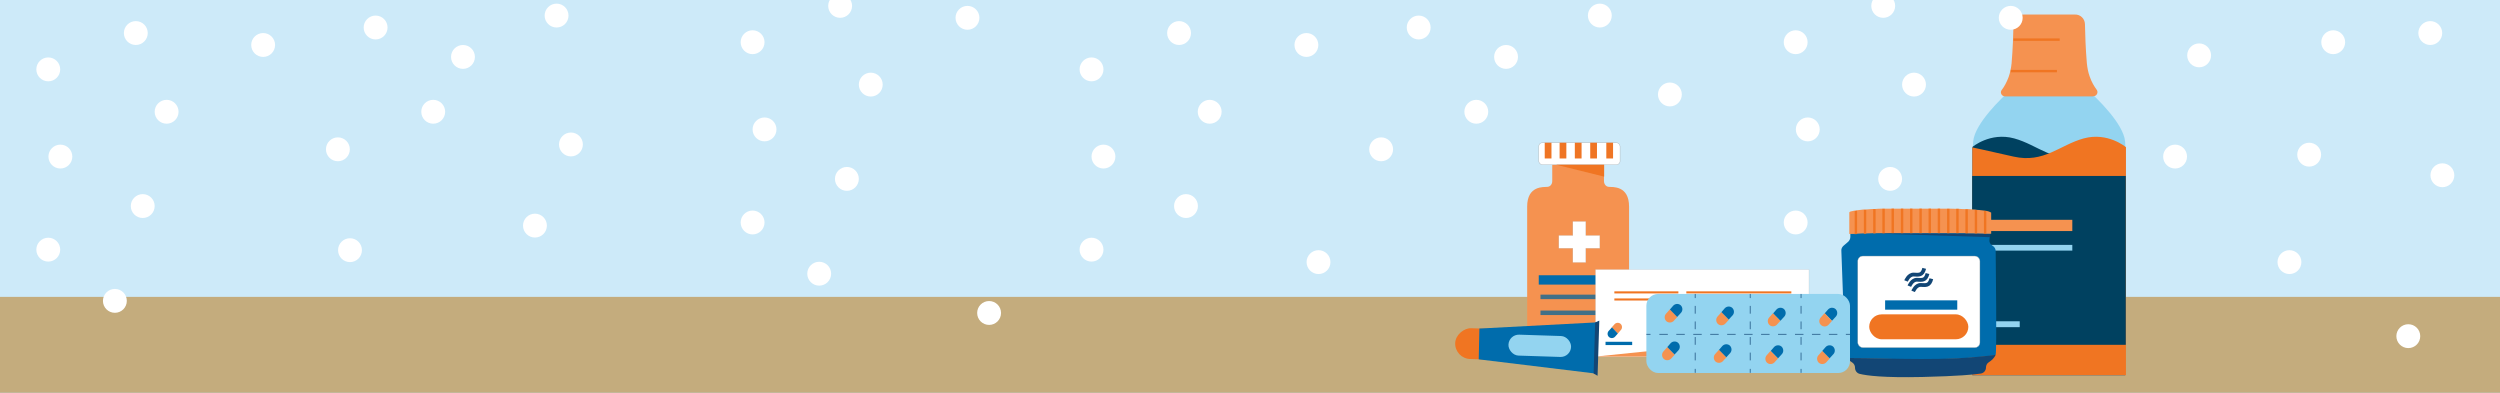 <svg viewBox="0 0 144.5 22.7" xmlns="http://www.w3.org/2000/svg" id="Layer_1"><rect x="0" y="0" width="144.5" height="22.7" fill="#808080" stroke="none"/><defs><style>.cls-1{fill:#93d4f0;}.cls-2{stroke:#f59250;stroke-width:.65px;}.cls-2,.cls-3,.cls-4,.cls-5,.cls-6,.cls-7,.cls-8,.cls-9,.cls-10,.cls-11,.cls-12,.cls-13,.cls-14,.cls-15,.cls-16{stroke-miterlimit:10;}.cls-2,.cls-5,.cls-6,.cls-7,.cls-8,.cls-9,.cls-10,.cls-11,.cls-12,.cls-13,.cls-14,.cls-15,.cls-16{fill:none;}.cls-17{fill:#cdeaf9;}.cls-3{stroke-width:.02px;}.cls-3,.cls-4{stroke:#a3a7aa;}.cls-3,.cls-4,.cls-18{fill:#fff;}.cls-4{stroke-width:.01px;}.cls-5,.cls-11,.cls-14,.cls-16{stroke:#124675;}.cls-5,.cls-11,.cls-16{stroke-width:.04px;}.cls-6{stroke-width:.54px;}.cls-6,.cls-7{stroke:#006cac;}.cls-7{stroke-width:.19px;}.cls-8{stroke-width:.12px;}.cls-8,.cls-12{stroke:#f07522;}.cls-9{stroke:#417087;stroke-width:.26px;}.cls-19{fill:#c4ac7d;}.cls-20{fill:#006cac;}.cls-21{fill:#004160;}.cls-22{fill:#f07522;}.cls-10{stroke:#ef7524;stroke-width:.39px;}.cls-11{stroke-dasharray:.45 .45;}.cls-23{fill:#124675;}.cls-12{stroke-width:.14px;}.cls-13{stroke-width:.33px;}.cls-13,.cls-15{stroke:#93d4f0;}.cls-14{stroke-width:.22px;}.cls-15{stroke-width:.34px;}.cls-24{fill:#f59250;}.cls-16{stroke-dasharray:.49 .49;}</style></defs><polyline points="144.5 23.79 -.89 23.79 -.89 -1.68 144.5 -1.68" class="cls-17"></polyline><rect height="6.88" width="145.39" y="17.16" x="-.89" class="cls-19"></rect><path d="M93.59,20.29h-4.74c-.61,0-.58-.99-.58-.99v-7.36c0-1.23.97-1.12,1.17-1.14.05,0,.09-.02.13-.04.1-.06.15-.17.15-.29v-.96h2.99v.96c0,.11.05.23.15.29.04.02.08.04.13.04.21.02,1.17-.09,1.17,1.14v7.36s.04.99-.58.99Z" class="cls-24"></path><line y2="17.16" x2="93.64" y1="17.16" x1="89.04" class="cls-9"></line><line y2="18.08" x2="93.64" y1="18.08" x1="89.04" class="cls-9"></line><rect ry=".21" rx=".21" height="1.27" width="4.7" y="8.25" x="88.94" class="cls-3"></rect><polygon points="89.94 9.52 92.72 10.21 92.72 9.52 89.94 9.52" class="cls-22"></polygon><line y2="9.16" x2="89.48" y1="8.25" x1="89.48" class="cls-10"></line><line y2="9.16" x2="90.34" y1="8.25" x1="90.34" class="cls-10"></line><line y2="9.16" x2="91.22" y1="8.25" x1="91.22" class="cls-10"></line><line y2="9.16" x2="92.11" y1="8.25" x1="92.11" class="cls-10"></line><line y2="9.16" x2="93.04" y1="8.25" x1="93.04" class="cls-10"></line><polygon points="92.47 13.61 92.47 14.35 91.66 14.35 91.66 15.17 90.91 15.17 90.91 14.35 90.1 14.35 90.1 13.61 90.91 13.61 90.91 12.8 91.66 12.8 91.66 13.61 92.47 13.61" class="cls-4"></polygon><line y2="16.18" x2="93.64" y1="16.18" x1="88.94" class="cls-6"></line><path d="M122.82,21.69h-8.77s-.12-12.29,0-13.52c.1-1.04,1.66-2.52,2.16-2.97.09-.09.22-.13.34-.13.31,0,.98,0,1.82,0h.14c.84,0,1.51,0,1.82,0,.13,0,.25.05.34.13.5.45,2.06,1.93,2.16,2.97.12,1.23,0,13.52,0,13.52Z" class="cls-1"></path><path d="M114,8.5s1.03-.88,2.42-.5,2.29,1.45,4.04,1.05,2.37-.53,2.37-.53v13.17h-8.82v-13.19Z" class="cls-21"></path><path d="M122.87,8.5s-1.04-.88-2.43-.5-2.3,1.45-4.06,1.05-2.38-.53-2.38-.53v13.17h8.88v-13.19Z" class="cls-22"></path><path d="M120.98,5.57h-5.09c-.19,0-.31-.22-.19-.37.14-.18.28-.43.4-.75.08-.23.14-.49.17-.79.07-.81.1-1.7.11-2.26,0-.31.26-.56.58-.56h1.41s.15,0,.15,0h1.41c.32-.01.57.24.58.55.01.56.04,1.45.11,2.26.03.29.08.54.16.76.11.33.27.59.41.78.11.15,0,.37-.19.37Z" class="cls-24"></path><rect height="9.76" width="8.88" y="10.17" x="113.99" class="cls-21"></rect><line y2="18.74" x2="115.22" y1="18.74" x1="116.74" class="cls-15"></line><line y2="14.32" x2="113.68" y1="14.32" x1="119.78" class="cls-13"></line><line y2="13.03" x2="113.68" y1="13.03" x1="119.78" class="cls-2"></line><path d="M115.34,20.52s0-.02.01-.03c.07-.29.01-4.97,0-5.98,0-.12-.06-.23-.17-.3l-.03-.02c-.12-.07-.18-.21-.16-.34l.08-.66c.03-.21-.14-.4-.35-.4h-7.41c-.2,0-.36.16-.36.36v.55c0,.1-.05.2-.12.27l-.28.24c-.08.07-.13.18-.12.28l.22,6.01c0,.08.03.15.08.21,2.94.01,5.69.21,8.62-.18Z" class="cls-20"></path><path d="M106.72,20.7s.05.05.07.07l.28.19c.1.07.15.18.15.29h0c0,.18.11.32.27.36.4.1,1.36.23,3.62.18,2.09-.05,3-.14,3.39-.2.17-.03.29-.18.29-.35,0-.12.06-.24.16-.3.14-.09.33-.24.39-.43-2.93.39-5.68.19-8.62.18Z" class="cls-23"></path><rect ry=".29" rx=".29" height="5.29" width="7.06" y="14.8" x="107.38" class="cls-3"></rect><path d="M110.17,16.24s.15-.38.44-.37.5.07.61-.36" class="cls-14"></path><path d="M110.36,16.54s.15-.38.44-.37.5.07.61-.36" class="cls-14"></path><path d="M110.58,16.84s.15-.38.44-.37.5.07.61-.36" class="cls-14"></path><rect ry=".72" rx=".72" height="1.44" width="5.73" y="18.17" x="108.04" class="cls-22"></rect><line y2="17.63" x2="113.13" y1="17.63" x1="108.96" class="cls-6"></line><path d="M113.74,13.5c.14,0,.28,0,.4,0,.05,0,.09,0,.14,0,.15,0,.28.01.4.01.05,0,.1,0,.14,0,.13,0,.22,0,.27,0v-1.22s-.1-.07-.27-.1c-.04,0-.09-.01-.14-.02-.08-.01-.17-.02-.27-.03-.04,0-.08-.01-.13-.01l-.14-.02c-.1,0-.22-.01-.33-.02-.02,0-.04,0-.06,0-.04,0-.09,0-.14,0-.13,0-.26-.01-.4-.02h-.14c-.13,0-.26-.01-.4-.01-.05,0-.09,0-.14,0h-2.75c-.11,0-.21,0-.32,0h-.14c-.14,0-.27,0-.4,0-.05,0-.09,0-.14,0-.14,0-.27.01-.4.02h-.14c-.14.01-.28.02-.4.03h-.14c-.15.02-.29.04-.4.05-.05.01-.1.02-.14.02-.17.03-.27.06-.27.1v1.24s.11,0,.27,0c.04,0,.09,0,.14-.01.1,0,.23-.01.4-.02.04,0,.09,0,.14,0,.11,0,.25,0,.4-.01h.14c.12,0,.25,0,.4,0h.14c.13,0,.26,0,.4,0h3.34c.14,0,.27,0,.4,0h.14c.14,0,.27,0,.4,0h.14Z" class="cls-24"></path><path d="M107.34,12.18v1.35c-.05,0-.1,0-.14.01v-1.34s.09-.01.14-.02Z" class="cls-22"></path><path d="M107.87,12.13v1.38c-.05,0-.1,0-.14,0v-1.38h.14Z" class="cls-22"></path><rect height="1.4" width=".14" y="12.09" x="108.27" class="cls-22"></rect><path d="M108.94,12.07v1.42h-.14v-1.42s.09,0,.14,0Z" class="cls-22"></path><rect height="1.42" width=".14" y="12.06" x="109.33" class="cls-22"></rect><rect height="1.43" width=".14" y="12.06" x="109.87" class="cls-22"></rect><rect height="1.43" width=".14" y="12.06" x="110.4" class="cls-22"></rect><rect height="1.43" width=".14" y="12.06" x="110.94" class="cls-22"></rect><rect height="1.43" width=".14" y="12.06" x="111.47" class="cls-22"></rect><rect height="1.43" width=".14" y="12.06" x="112" class="cls-22"></rect><path d="M112.68,13.49v-1.42s-.09,0-.14,0v1.43h.14Z" class="cls-22"></path><rect height="1.42" width=".14" y="12.07" x="113.07" class="cls-22"></rect><path d="M113.74,13.5v-1.4s-.09,0-.14,0v1.41h.14Z" class="cls-22"></path><path d="M114.28,12.14v1.37s-.09,0-.14,0v-1.38s.09.01.14.02Z" class="cls-22"></path><path d="M114.81,12.2v1.32s-.09,0-.14,0v-1.33c.05,0,.1.01.14.02Z" class="cls-22"></path><path d="M115.04,13.53l-.02.18-6.61-.21s6.07-.02,6.6.03" class="cls-23"></path><rect height="5.04" width="12.34" y="15.58" x="92.22" class="cls-4"></rect><polygon points="92.22 20.61 104.57 19.34 104.57 20.61 92.22 20.61" class="cls-24"></polygon><line y2="16.9" x2="97.47" y1="16.9" x1="103.54" class="cls-8"></line><line y2="16.9" x2="93.31" y1="16.9" x1="97.01" class="cls-8"></line><line y2="17.31" x2="93.31" y1="17.31" x1="97.01" class="cls-8"></line><rect ry=".68" rx=".68" height="4.57" width="11.77" y="16.99" x="95.16" class="cls-1"></rect><line y2="17.23" x2="97.98" y1="16.99" x1="97.98" class="cls-5"></line><line y2="21.09" x2="97.98" y1="17.68" x1="97.98" class="cls-11"></line><line y2="21.55" x2="97.98" y1="21.32" x1="97.98" class="cls-5"></line><line y2="17.23" x2="101.16" y1="16.99" x1="101.16" class="cls-5"></line><line y2="21.09" x2="101.16" y1="17.68" x1="101.16" class="cls-11"></line><line y2="21.55" x2="101.16" y1="21.32" x1="101.16" class="cls-5"></line><line y2="17.23" x2="104.1" y1="16.99" x1="104.1" class="cls-5"></line><line y2="21.09" x2="104.1" y1="17.68" x1="104.1" class="cls-11"></line><line y2="21.55" x2="104.1" y1="21.32" x1="104.1" class="cls-5"></line><line y2="19.32" x2="106.69" y1="19.32" x1="106.93" class="cls-5"></line><line y2="19.32" x2="95.64" y1="19.32" x1="106.2" class="cls-16"></line><line y2="19.32" x2="95.16" y1="19.32" x1="95.4" class="cls-5"></line><path d="M96.8,20.5l-.2.22c-.11.12-.3.14-.43.03h0c-.12-.11-.14-.3-.03-.43l.23-.26" class="cls-24"></path><path d="M96.37,20.06l.19-.22c.11-.12.3-.14.43-.03h0c.12.11.14.3.03.43l-.23.25" class="cls-20"></path><path d="M99.79,20.65l-.2.22c-.11.12-.3.14-.43.03h0c-.12-.11-.14-.3-.03-.43l.23-.26" class="cls-24"></path><path d="M99.36,20.22l.19-.22c.11-.12.3-.14.43-.03h0c.12.11.14.3.03.43l-.23.25" class="cls-20"></path><path d="M102.77,20.72l-.2.22c-.11.12-.3.14-.43.03h0c-.12-.11-.14-.3-.03-.43l.23-.26" class="cls-24"></path><path d="M102.35,20.28l.19-.22c.11-.12.3-.14.43-.03h0c.12.11.14.3.03.43l-.23.25" class="cls-20"></path><path d="M105.76,20.72l-.2.22c-.11.12-.3.14-.43.03h0c-.12-.11-.14-.3-.03-.43l.23-.26" class="cls-24"></path><path d="M105.33,20.28l.19-.22c.11-.12.3-.14.43-.03h0c.12.11.14.3.03.43l-.23.25" class="cls-20"></path><path d="M96.95,18.32l-.2.22c-.11.12-.3.14-.43.03h0c-.12-.11-.14-.3-.03-.43l.23-.26" class="cls-24"></path><path d="M96.52,17.89l.19-.22c.11-.12.3-.14.43-.03h0c.12.11.14.3.03.43l-.23.25" class="cls-20"></path><path d="M99.93,18.48l-.2.22c-.11.12-.3.14-.43.03h0c-.12-.11-.14-.3-.03-.43l.23-.26" class="cls-24"></path><path d="M99.5,18.04l.19-.22c.11-.12.3-.14.43-.03h0c.12.11.14.3.03.43l-.23.25" class="cls-20"></path><path d="M102.91,18.54l-.2.22c-.11.12-.3.14-.43.03h0c-.12-.11-.14-.3-.03-.43l.23-.26" class="cls-24"></path><path d="M102.49,18.11l.19-.22c.11-.12.3-.14.43-.03h0c.12.11.14.3.03.43l-.23.25" class="cls-20"></path><path d="M105.47,18.11l.19-.22c.11-.12.3-.14.43-.03h0c.12.11.14.3.03.43l-.23.25" class="cls-20"></path><path d="M93.16,18.92l.16-.18c.09-.1.25-.11.35-.02h0c.1.09.11.25.02.35l-.19.22" class="cls-24"></path><path d="M93.51,19.28l-.16.18c-.09.1-.25.11-.35.02h0c-.1-.09-.11-.25-.02-.35l.19-.21" class="cls-20"></path><line y2="19.85" x2="94.34" y1="19.85" x1="92.8" class="cls-7"></line><rect transform="translate(62.85 104.68) rotate(-88.15)" ry=".89" rx=".89" height="2.74" width="1.78" y="18.51" x="84.6" class="cls-22"></rect><polygon points="85.47 20.77 92.21 21.59 92.35 18.63 85.51 18.99 85.47 20.77" class="cls-20"></polygon><polygon points="92.2 18.64 92.44 18.53 92.34 21.72 92.11 21.59 92.2 18.64" class="cls-23"></polygon><rect transform="translate(.69 -2.87) rotate(1.85)" ry=".6" rx=".6" height="1.21" width="3.62" y="19.39" x="87.19" class="cls-1"></rect><path d="M105.89,18.55l-.2.22c-.11.12-.3.14-.43.02h0c-.13-.11-.14-.3-.03-.43l.23-.26" class="cls-24"></path><circle r=".69" cy="8.63" cx="19.53" class="cls-18"></circle><circle r=".69" cy="9.05" cx="3.49" class="cls-18"></circle><circle r=".69" cy="17.39" cx="6.64" class="cls-18"></circle><circle r=".69" cy="3.29" cx="26.76" class="cls-18"></circle><circle r=".69" cy="1.91" cx="7.85" class="cls-18"></circle><circle r=".69" cy="1.59" cx="21.71" class="cls-18"></circle><circle r=".69" cy="13.04" cx="30.92" class="cls-18"></circle><circle r=".69" cy="8.35" cx="33" class="cls-18"></circle><circle r=".69" cy="14.43" cx="2.79" class="cls-18"></circle><circle r=".69" cy="2.6" cx="15.21" class="cls-18"></circle><circle r=".69" cy="11.91" cx="8.25" class="cls-18"></circle><circle r=".69" cy="4.01" cx="2.79" class="cls-18"></circle><circle r=".69" cy=".9" cx="32.17" class="cls-18"></circle><circle r=".69" cy="6.46" cx="9.63" class="cls-18"></circle><circle r=".69" cy="6.46" cx="25.04" class="cls-18"></circle><circle r=".69" cy="14.46" cx="20.23" class="cls-18"></circle><circle r=".69" cy="7.48" cx="44.19" class="cls-18"></circle><circle r=".69" cy="15.82" cx="47.35" class="cls-18"></circle><circle r=".69" cy="18.09" cx="57.17" class="cls-18"></circle><circle r=".69" cy=".34" cx="48.56" class="cls-18"></circle><circle r=".69" cy="12.86" cx="43.5" class="cls-18"></circle><circle r=".69" cy="1.03" cx="55.92" class="cls-18"></circle><circle r=".69" cy="10.34" cx="48.95" class="cls-18"></circle><circle r=".69" cy="2.44" cx="43.5" class="cls-18"></circle><circle r=".69" cy="4.89" cx="50.33" class="cls-18"></circle><circle r=".69" cy="8.63" cx="79.83" class="cls-18"></circle><circle r=".69" cy="9.05" cx="63.78" class="cls-18"></circle><circle r=".69" cy="15.15" cx="76.21" class="cls-18"></circle><circle r=".69" cy="3.29" cx="87.05" class="cls-18"></circle><circle r=".69" cy="1.91" cx="68.15" class="cls-18"></circle><circle r=".69" cy="1.59" cx="82" class="cls-18"></circle><circle r=".69" cy="5.46" cx="96.52" class="cls-18"></circle><circle r=".69" cy="14.43" cx="63.09" class="cls-18"></circle><circle r=".69" cy="2.6" cx="75.51" class="cls-18"></circle><circle r=".69" cy="11.91" cx="68.55" class="cls-18"></circle><circle r=".69" cy="4.01" cx="63.09" class="cls-18"></circle><circle r=".69" cy=".9" cx="92.47" class="cls-18"></circle><circle r=".69" cy="6.46" cx="69.92" class="cls-18"></circle><circle r=".69" cy="6.46" cx="85.33" class="cls-18"></circle><circle r=".69" cy="1.91" cx="140.47" class="cls-18"></circle><circle r=".69" cy="7.48" cx="104.49" class="cls-18"></circle><circle r=".69" cy=".34" cx="108.85" class="cls-18"></circle><circle r=".69" cy="8.94" cx="133.47" class="cls-18"></circle><circle r=".69" cy="12.86" cx="103.79" class="cls-18"></circle><circle r=".69" cy="1.03" cx="116.22" class="cls-18"></circle><circle r=".69" cy="10.13" cx="141.17" class="cls-18"></circle><circle r=".69" cy="2.44" cx="134.86" class="cls-18"></circle><circle r=".69" cy="10.34" cx="109.25" class="cls-18"></circle><circle r=".69" cy="2.44" cx="103.79" class="cls-18"></circle><circle r=".69" cy="4.89" cx="110.63" class="cls-18"></circle><circle r=".69" cy="9.05" cx="125.72" class="cls-18"></circle><circle r=".69" cy="15.15" cx="132.33" class="cls-18"></circle><circle r=".69" cy="3.2" cx="127.11" class="cls-18"></circle><circle r=".69" cy="19.43" cx="139.2" class="cls-18"></circle><line y2="2.29" x2="116.38" y1="2.29" x1="119.05" class="cls-12"></line><line y2="4.11" x2="116.22" y1="4.11" x1="118.89" class="cls-12"></line></svg>
